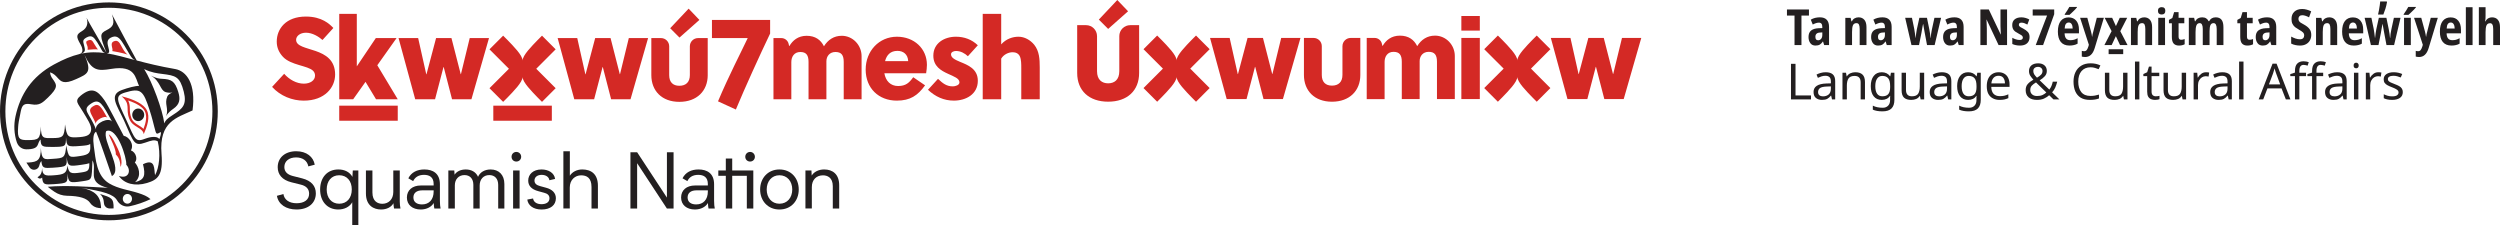 <?xml version="1.0" encoding="UTF-8"?>
<svg width="552.15pt" height="49.777pt" version="1.1" viewBox="0 0 552.15 49.777" xmlns="http://www.w3.org/2000/svg" xmlns:xlink="http://www.w3.org/1999/xlink">
 <defs>
  <g id="glyph-10-0">
   <path d="m3.375 0h-1.531v-6.516h-1.672v-1.344h4.859v1.344h-1.656z"/>
  </g>
  <g id="glyph-10-1">
   <path d="m2.891-6.125c0.656 0 1.148 0.18 1.484 0.531 0.344 0.355 0.516 0.887 0.516 1.594v4h-1.078l-0.25-0.797h-0.031c-0.211 0.312-0.434 0.543-0.672 0.688-0.242 0.145-0.562 0.219-0.969 0.219-0.5 0-0.883-0.18-1.141-0.547-0.262-0.363-0.391-0.812-0.391-1.344 0-0.633 0.188-1.109 0.562-1.422 0.383-0.312 0.938-0.484 1.656-0.516l0.828-0.031v-0.25c0-0.633-0.25-0.953-0.75-0.953-0.199 0-0.414 0.039-0.641 0.109-0.23 0.074-0.469 0.18-0.719 0.312l-0.438-1.078c0.582-0.344 1.258-0.516 2.031-0.516zm0.516 3.328-0.484 0.031c-0.367 0.012-0.633 0.102-0.797 0.266-0.168 0.156-0.25 0.383-0.25 0.672 0 0.273 0.051 0.469 0.156 0.594 0.113 0.117 0.266 0.172 0.453 0.172 0.258 0 0.477-0.102 0.656-0.312 0.176-0.207 0.266-0.5 0.266-0.875z"/>
  </g>
  <g id="glyph-10-3">
   <path d="m3.609-6.125c0.539 0 0.969 0.184 1.281 0.547 0.312 0.367 0.469 0.906 0.469 1.625v3.953h-1.5v-3.547c0-0.426-0.055-0.75-0.156-0.969-0.105-0.219-0.293-0.328-0.562-0.328-0.367 0-0.621 0.156-0.766 0.469-0.137 0.305-0.203 0.805-0.203 1.5v2.875h-1.484v-6.016h1.172l0.172 0.766h0.094c0.145-0.289 0.348-0.508 0.609-0.656 0.258-0.145 0.551-0.219 0.875-0.219z"/>
  </g>
  <g id="glyph-10-4">
   <path d="m4.906 0-0.516-2.75c-0.031-0.156-0.07-0.352-0.109-0.594-0.043-0.238-0.086-0.473-0.125-0.703-0.043-0.238-0.074-0.438-0.094-0.594h-0.031c-0.031 0.156-0.074 0.359-0.125 0.609-0.043 0.242-0.086 0.48-0.125 0.719-0.031 0.23-0.062 0.418-0.094 0.562l-0.547 2.75h-1.672l-1.391-6.016h1.5l0.5 2.422c0.062 0.305 0.113 0.637 0.156 1 0.051 0.367 0.094 0.699 0.125 1h0.031c0.02-0.258 0.055-0.562 0.109-0.906 0.051-0.352 0.102-0.676 0.156-0.969l0.562-2.547h1.672l0.531 2.578c0.051 0.273 0.102 0.586 0.156 0.938 0.051 0.344 0.086 0.648 0.109 0.906h0.047c0.008-0.238 0.035-0.531 0.078-0.875 0.051-0.344 0.109-0.664 0.172-0.969l0.562-2.578h1.469l-1.422 6.016z"/>
  </g>
  <g id="glyph-10-5">
   <path d="m6.688 0h-1.875l-2.641-5.625h-0.031c0.02 0.398 0.035 0.758 0.047 1.078 0.02 0.324 0.031 0.621 0.031 0.891v3.656h-1.422v-7.859h1.859l2.625 5.516h0.031c-0.012-0.352-0.027-0.691-0.047-1.016-0.012-0.32-0.023-0.613-0.031-0.875v-3.625h1.453z"/>
  </g>
  <g id="glyph-10-6">
   <path d="m4.188-1.766c0 0.605-0.188 1.07-0.562 1.391-0.367 0.324-0.887 0.484-1.562 0.484-0.324 0-0.625-0.031-0.906-0.094-0.273-0.051-0.531-0.133-0.781-0.25v-1.375c0.227 0.137 0.488 0.25 0.781 0.344 0.289 0.094 0.566 0.141 0.828 0.141 0.477 0 0.719-0.176 0.719-0.531 0-0.094-0.027-0.18-0.078-0.266-0.043-0.094-0.137-0.188-0.281-0.281-0.137-0.102-0.355-0.227-0.656-0.375-0.438-0.207-0.773-0.453-1-0.734-0.219-0.281-0.328-0.656-0.328-1.125 0-0.531 0.176-0.941 0.531-1.234 0.363-0.301 0.859-0.453 1.484-0.453 0.312 0 0.609 0.043 0.891 0.125 0.289 0.074 0.578 0.188 0.859 0.344l-0.422 1.125c-0.211-0.113-0.422-0.211-0.641-0.297-0.211-0.082-0.422-0.125-0.641-0.125-0.398 0-0.594 0.152-0.594 0.453 0 0.105 0.02 0.199 0.062 0.281 0.051 0.074 0.145 0.156 0.281 0.25 0.145 0.086 0.359 0.199 0.641 0.344 0.414 0.219 0.75 0.465 1 0.734 0.25 0.273 0.375 0.648 0.375 1.125z"/>
  </g>
  <g id="glyph-10-7">
   <path d="m1.031 0 2.5-6.516h-3.172v-1.344h4.75v1.047l-2.453 6.812z"/>
  </g>
  <g id="glyph-10-8">
   <path d="m2.812-6.109c0.719 0 1.273 0.246 1.672 0.734 0.395 0.48 0.594 1.137 0.594 1.969v0.812h-3.172c0.02 1.012 0.438 1.516 1.25 1.516 0.289 0 0.562-0.031 0.812-0.094 0.258-0.07 0.531-0.188 0.812-0.344v1.203c-0.25 0.148-0.523 0.25-0.812 0.312-0.281 0.07-0.609 0.109-0.984 0.109-0.844 0-1.484-0.266-1.922-0.797-0.43-0.539-0.641-1.301-0.641-2.281 0-1.031 0.207-1.812 0.625-2.344 0.414-0.531 1.004-0.797 1.766-0.797zm0.016 1.125c-0.262 0-0.477 0.105-0.641 0.312-0.156 0.211-0.246 0.547-0.266 1.016h1.766c0-0.395-0.074-0.711-0.219-0.953-0.148-0.25-0.359-0.375-0.641-0.375zm1.812-3.438v0.094c-0.105 0.137-0.258 0.309-0.453 0.516-0.199 0.199-0.406 0.402-0.625 0.609-0.219 0.211-0.414 0.387-0.578 0.531h-1.047v-0.141c0.188-0.258 0.367-0.531 0.547-0.812 0.176-0.281 0.332-0.547 0.469-0.797z"/>
  </g>
  <g id="glyph-10-9">
   <path d="m0.016-6.016h1.594l0.828 3.062c0.051 0.18 0.094 0.367 0.125 0.562 0.039 0.199 0.07 0.383 0.094 0.547h0.031c0.02-0.164 0.047-0.336 0.078-0.516 0.039-0.176 0.094-0.375 0.156-0.594l0.781-3.062h1.562l-2.016 6.656c-0.211 0.695-0.492 1.203-0.844 1.516-0.344 0.32-0.773 0.484-1.281 0.484-0.148 0-0.277-0.012-0.391-0.031-0.117-0.012-0.23-0.031-0.344-0.062v-1.266c0.07 0.02 0.148 0.035 0.234 0.047 0.094 0.02 0.18 0.031 0.266 0.031 0.258 0 0.453-0.086 0.578-0.25 0.133-0.156 0.266-0.434 0.391-0.828l0.094-0.344z"/>
  </g>
  <g id="glyph-10-10">
   <path d="m1.672-3.078-1.531-2.938h1.656l0.828 1.828 0.844-1.828h1.641l-1.516 2.953 1.594 3.062h-1.656l-0.922-1.969-0.922 1.969h-1.609z"/>
  </g>
  <g id="glyph-10-11">
   <path d="m1.438-8.375c0.539 0 0.812 0.273 0.812 0.812 0 0.273-0.074 0.477-0.219 0.609-0.137 0.137-0.336 0.203-0.594 0.203-0.25 0-0.449-0.066-0.594-0.203-0.148-0.133-0.219-0.336-0.219-0.609 0-0.281 0.07-0.484 0.219-0.609 0.145-0.133 0.344-0.203 0.594-0.203zm0.75 2.359v6.016h-1.5v-6.016z"/>
  </g>
  <g id="glyph-10-12">
   <path d="m2.859-1.172c0.25 0 0.508-0.051 0.781-0.156v1.156c-0.168 0.086-0.355 0.152-0.562 0.203-0.211 0.051-0.438 0.078-0.688 0.078-0.523 0-0.918-0.148-1.188-0.453-0.262-0.301-0.391-0.789-0.391-1.469v-3h-0.641v-0.75l0.75-0.422 0.391-1.297h0.984v1.266h1.266v1.203h-1.266v2.953c0 0.461 0.188 0.688 0.562 0.688z"/>
  </g>
  <g id="glyph-10-13">
   <path d="m6.641-6.125c0.562 0 0.984 0.18 1.266 0.531 0.281 0.355 0.422 0.902 0.422 1.641v3.953h-1.484v-3.531c0-0.875-0.23-1.312-0.688-1.312-0.336 0-0.57 0.152-0.703 0.453-0.125 0.305-0.188 0.758-0.188 1.359v3.031h-1.5v-3.547c0-0.863-0.227-1.297-0.672-1.297-0.355 0-0.602 0.172-0.734 0.516-0.125 0.336-0.188 0.824-0.188 1.469v2.859h-1.484v-6.016h1.172l0.172 0.766h0.094c0.133-0.289 0.332-0.508 0.594-0.656 0.258-0.145 0.562-0.219 0.906-0.219 0.375 0 0.676 0.078 0.906 0.234 0.238 0.156 0.414 0.367 0.531 0.625h0.109c0.289-0.57 0.781-0.859 1.469-0.859z"/>
  </g>
  <g id="glyph-10-14">
   <path d="m4.828-2.266c0 0.469-0.105 0.887-0.312 1.25-0.199 0.355-0.484 0.633-0.859 0.828-0.367 0.195-0.805 0.297-1.312 0.297-0.355 0-0.695-0.039-1.016-0.109-0.324-0.062-0.637-0.172-0.938-0.328v-1.547c0.32 0.18 0.648 0.324 0.984 0.438 0.332 0.105 0.648 0.156 0.953 0.156 0.32 0 0.555-0.078 0.703-0.234 0.156-0.164 0.234-0.375 0.234-0.625 0-0.258-0.09-0.477-0.266-0.656-0.18-0.176-0.492-0.391-0.938-0.641-0.281-0.156-0.547-0.328-0.797-0.516-0.242-0.195-0.434-0.438-0.578-0.719-0.148-0.281-0.219-0.633-0.219-1.062-0.012-0.688 0.191-1.227 0.609-1.625 0.426-0.406 1.008-0.609 1.75-0.609 0.344 0 0.676 0.047 1 0.141 0.332 0.086 0.66 0.211 0.984 0.375l-0.469 1.328c-0.281-0.156-0.547-0.27-0.797-0.344-0.242-0.082-0.477-0.125-0.703-0.125-0.273 0-0.48 0.074-0.625 0.219-0.148 0.148-0.219 0.336-0.219 0.562 0 0.18 0.035 0.336 0.109 0.469 0.07 0.137 0.195 0.266 0.375 0.391 0.188 0.117 0.43 0.258 0.734 0.422 0.52 0.281 0.914 0.594 1.188 0.938 0.281 0.344 0.422 0.789 0.422 1.328z"/>
  </g>
  <g id="glyph-10-15">
   <path d="m2.812-6.109c0.719 0 1.273 0.246 1.672 0.734 0.395 0.48 0.594 1.137 0.594 1.969v0.812h-3.172c0.02 1.012 0.438 1.516 1.25 1.516 0.289 0 0.562-0.031 0.812-0.094 0.258-0.07 0.531-0.188 0.812-0.344v1.203c-0.25 0.148-0.523 0.25-0.812 0.312-0.281 0.07-0.609 0.109-0.984 0.109-0.844 0-1.484-0.266-1.922-0.797-0.43-0.539-0.641-1.301-0.641-2.281 0-1.031 0.207-1.812 0.625-2.344 0.414-0.531 1.004-0.797 1.766-0.797zm0.016 1.125c-0.262 0-0.477 0.105-0.641 0.312-0.156 0.211-0.246 0.547-0.266 1.016h1.766c0-0.395-0.074-0.711-0.219-0.953-0.148-0.25-0.359-0.375-0.641-0.375z"/>
  </g>
  <g id="glyph-10-16">
   <path d="m2.188 0h-1.5v-6.016h1.5zm1.125-8.422v0.094c-0.105 0.137-0.258 0.309-0.453 0.516-0.199 0.199-0.406 0.402-0.625 0.609-0.219 0.211-0.414 0.387-0.578 0.531h-1.047v-0.141c0.188-0.258 0.367-0.531 0.547-0.812 0.176-0.281 0.332-0.547 0.469-0.797z"/>
  </g>
  <g id="glyph-10-17">
   <path d="m2.172 0h-1.484v-8.359h1.484z"/>
  </g>
  <g id="glyph-10-18">
   <path d="m2.172-8.359v1.812c0 0.242-0.008 0.477-0.016 0.703-0.012 0.23-0.039 0.43-0.078 0.594h0.094c0.133-0.289 0.328-0.508 0.578-0.656 0.25-0.145 0.531-0.219 0.844-0.219 0.562 0 0.992 0.184 1.297 0.547 0.312 0.367 0.469 0.906 0.469 1.625v3.953h-1.5v-3.547c0-0.438-0.059-0.758-0.172-0.969-0.105-0.207-0.277-0.312-0.516-0.312-0.387 0-0.652 0.164-0.797 0.484-0.137 0.324-0.203 0.812-0.203 1.469v2.875h-1.484v-8.359z"/>
  </g>
  <g id="glyph-11-0">
   <path d="m1.594 0.922v1.078h-3.219v-1.078z"/>
  </g>
  <g id="glyph-11-1">
   <path d="m1.047-7.859 0.062 0.125c-0.086 0.5-0.199 0.984-0.344 1.453-0.148 0.469-0.305 0.906-0.469 1.312h-1.172c0.074-0.281 0.141-0.598 0.203-0.953 0.062-0.352 0.121-0.703 0.172-1.047 0.043-0.344 0.078-0.641 0.109-0.891z"/>
  </g>
  <g id="glyph-12-0">
   <path d="m1.062 0v-7.859h1v6.984h3.422v0.875z"/>
  </g>
  <g id="glyph-12-1">
   <path d="m3.172-6c0.719 0 1.25 0.164 1.594 0.484 0.344 0.312 0.516 0.812 0.516 1.5v4.016h-0.703l-0.188-0.844h-0.047c-0.262 0.324-0.531 0.562-0.812 0.719s-0.672 0.234-1.172 0.234c-0.531 0-0.977-0.141-1.328-0.422-0.355-0.281-0.531-0.723-0.531-1.328 0-0.582 0.227-1.031 0.688-1.344 0.469-0.32 1.18-0.5 2.141-0.531l1-0.031v-0.359c0-0.488-0.105-0.828-0.312-1.016-0.211-0.195-0.512-0.297-0.906-0.297-0.305 0-0.594 0.047-0.875 0.141s-0.543 0.199-0.781 0.312l-0.297-0.719c0.258-0.145 0.562-0.266 0.906-0.359 0.352-0.102 0.723-0.156 1.109-0.156zm1.156 3.125-0.875 0.031c-0.73 0.023-1.242 0.137-1.531 0.344-0.281 0.211-0.422 0.5-0.422 0.875 0 0.324 0.098 0.562 0.297 0.719 0.207 0.156 0.469 0.234 0.781 0.234 0.5 0 0.914-0.133 1.25-0.406 0.332-0.281 0.5-0.707 0.5-1.281z"/>
  </g>
  <g id="glyph-12-2">
   <path d="m3.766-6c0.707 0 1.238 0.172 1.594 0.516 0.363 0.344 0.547 0.891 0.547 1.641v3.844h-0.953v-3.766c0-0.945-0.445-1.422-1.328-1.422-0.648 0-1.094 0.184-1.344 0.547-0.25 0.367-0.375 0.891-0.375 1.578v3.062h-0.969v-5.891h0.781l0.141 0.797h0.047c0.195-0.312 0.461-0.539 0.797-0.688 0.344-0.145 0.695-0.219 1.062-0.219z"/>
  </g>
  <g id="glyph-12-3">
   <path d="m3.031-6c0.383 0 0.734 0.074 1.047 0.219 0.312 0.148 0.578 0.371 0.797 0.672h0.047l0.141-0.781h0.766v5.984c0 0.844-0.215 1.477-0.641 1.906-0.43 0.426-1.094 0.641-2 0.641-0.867 0-1.574-0.125-2.125-0.375v-0.891c0.582 0.312 1.312 0.469 2.188 0.469 0.5 0 0.895-0.152 1.188-0.453 0.289-0.293 0.438-0.699 0.438-1.219v-0.234-0.375c0.008-0.164 0.02-0.281 0.031-0.344h-0.047c-0.398 0.594-1.008 0.891-1.828 0.891-0.762 0-1.355-0.266-1.781-0.797-0.43-0.539-0.641-1.289-0.641-2.25 0-0.938 0.211-1.68 0.641-2.234 0.426-0.551 1.02-0.828 1.781-0.828zm0.125 0.812c-0.492 0-0.871 0.199-1.141 0.594-0.273 0.387-0.406 0.945-0.406 1.672 0 0.719 0.129 1.273 0.391 1.656 0.258 0.387 0.648 0.578 1.172 0.578 0.594 0 1.023-0.156 1.297-0.469 0.281-0.32 0.422-0.836 0.422-1.547v-0.234c0-0.801-0.141-1.375-0.422-1.719-0.281-0.352-0.719-0.531-1.312-0.531z"/>
  </g>
  <g id="glyph-12-4">
   <path d="m5.859-5.891v5.891h-0.781l-0.156-0.781h-0.031c-0.199 0.312-0.465 0.543-0.797 0.688-0.336 0.133-0.695 0.203-1.078 0.203-0.711 0-1.246-0.164-1.609-0.5-0.355-0.344-0.531-0.891-0.531-1.641v-3.859h0.969v3.797c0 0.938 0.438 1.406 1.312 1.406 0.656 0 1.109-0.18 1.359-0.547 0.25-0.375 0.375-0.906 0.375-1.594v-3.062z"/>
  </g>
  <g id="glyph-12-5">
   <path d="m3.219-6c0.488 0 0.914 0.109 1.281 0.328 0.375 0.219 0.656 0.531 0.844 0.938 0.195 0.398 0.297 0.859 0.297 1.391v0.578h-4.031c0.008 0.668 0.176 1.18 0.5 1.531 0.332 0.344 0.789 0.516 1.375 0.516 0.375 0 0.707-0.031 1-0.094 0.289-0.07 0.586-0.176 0.891-0.312v0.844c-0.305 0.137-0.602 0.234-0.891 0.297-0.293 0.062-0.641 0.094-1.047 0.094-0.562 0-1.059-0.113-1.484-0.344-0.43-0.227-0.762-0.562-1-1-0.23-0.445-0.344-1.004-0.344-1.672 0-0.645 0.102-1.195 0.312-1.656 0.219-0.469 0.523-0.82 0.922-1.062 0.395-0.25 0.852-0.375 1.375-0.375zm-0.016 0.781c-0.461 0-0.824 0.152-1.094 0.453-0.273 0.293-0.434 0.703-0.484 1.234h3c0-0.5-0.117-0.906-0.344-1.219-0.23-0.312-0.59-0.469-1.078-0.469z"/>
  </g>
  <g id="glyph-12-7">
   <path d="m3.344-7.969c0.582 0 1.047 0.152 1.391 0.453 0.344 0.293 0.516 0.703 0.516 1.234 0 0.461-0.152 0.852-0.453 1.172-0.293 0.324-0.668 0.621-1.125 0.891l2.125 2.047c0.188-0.227 0.344-0.488 0.469-0.781 0.125-0.301 0.223-0.625 0.297-0.969h0.984c-0.117 0.469-0.262 0.906-0.438 1.312-0.18 0.398-0.406 0.746-0.688 1.047l1.609 1.562h-1.312l-0.953-0.922c-0.344 0.305-0.73 0.555-1.156 0.75-0.43 0.188-0.945 0.281-1.547 0.281-0.773 0-1.383-0.188-1.828-0.562-0.438-0.375-0.656-0.906-0.656-1.594 0-0.551 0.148-1 0.453-1.344 0.312-0.352 0.727-0.676 1.25-0.969-0.242-0.258-0.465-0.539-0.672-0.844-0.199-0.301-0.297-0.656-0.297-1.062 0-0.531 0.176-0.945 0.531-1.25 0.363-0.301 0.863-0.453 1.5-0.453zm-0.031 0.781c-0.312 0-0.57 0.086-0.766 0.25-0.188 0.156-0.281 0.383-0.281 0.672 0 0.262 0.066 0.508 0.203 0.734 0.145 0.219 0.348 0.465 0.609 0.734 0.438-0.25 0.75-0.484 0.938-0.703s0.281-0.477 0.281-0.781c0-0.258-0.09-0.473-0.266-0.641-0.18-0.176-0.418-0.266-0.719-0.266zm-0.453 3.438c-0.398 0.23-0.711 0.469-0.938 0.719-0.219 0.242-0.328 0.559-0.328 0.953 0 0.406 0.133 0.73 0.406 0.969 0.27 0.242 0.633 0.359 1.094 0.359 0.469 0 0.867-0.07 1.203-0.219 0.332-0.156 0.613-0.344 0.844-0.562z"/>
  </g>
  <g id="glyph-12-8">
   <path d="m4.438-7.094c-0.844 0-1.512 0.281-2 0.844-0.48 0.562-0.719 1.34-0.719 2.328 0 0.969 0.223 1.742 0.672 2.312 0.445 0.562 1.125 0.844 2.031 0.844 0.332 0 0.656-0.023 0.969-0.078 0.312-0.062 0.613-0.133 0.906-0.219v0.859c-0.293 0.105-0.594 0.184-0.906 0.234s-0.684 0.078-1.109 0.078c-0.805 0-1.477-0.16-2.016-0.484-0.531-0.332-0.934-0.801-1.203-1.406-0.262-0.613-0.391-1.332-0.391-2.156 0-0.789 0.145-1.488 0.438-2.094 0.289-0.602 0.719-1.078 1.281-1.422s1.242-0.516 2.047-0.516c0.832 0 1.555 0.156 2.172 0.469l-0.391 0.828c-0.242-0.102-0.512-0.195-0.812-0.281-0.293-0.094-0.617-0.141-0.969-0.141z"/>
  </g>
  <g id="glyph-12-9">
   <path d="m1.906 0h-0.969v-8.359h0.969z"/>
  </g>
  <g id="glyph-12-10">
   <path d="m2.906-0.688c0.145 0 0.297-0.008 0.453-0.031 0.156-0.02 0.281-0.047 0.375-0.078v0.734c-0.105 0.055-0.258 0.094-0.453 0.125-0.188 0.031-0.371 0.047-0.547 0.047-0.305 0-0.586-0.055-0.844-0.156-0.262-0.102-0.477-0.285-0.641-0.547-0.156-0.27-0.234-0.645-0.234-1.125v-3.422h-0.844v-0.469l0.844-0.391 0.391-1.25h0.578v1.359h1.703v0.75h-1.703v3.406c0 0.355 0.082 0.621 0.25 0.797 0.176 0.168 0.398 0.25 0.672 0.25z"/>
  </g>
  <g id="glyph-12-11">
   <path d="m3.688-6c0.102 0 0.219 0.008 0.344 0.016 0.125 0.012 0.238 0.027 0.344 0.047l-0.125 0.891c-0.094-0.02-0.199-0.035-0.312-0.047-0.117-0.02-0.219-0.031-0.312-0.031-0.305 0-0.59 0.086-0.859 0.25-0.262 0.168-0.469 0.402-0.625 0.703-0.156 0.293-0.234 0.637-0.234 1.031v3.141h-0.969v-5.891h0.797l0.109 1.078h0.031c0.188-0.32 0.43-0.598 0.734-0.828 0.301-0.238 0.66-0.359 1.078-0.359z"/>
  </g>
  <g id="glyph-12-12">
   <path d="m6 0-0.953-2.438h-3.109l-0.938 2.438h-1l3.062-7.891h0.891l3.062 7.891zm-1.25-3.312-0.875-2.375c-0.023-0.062-0.059-0.164-0.109-0.312-0.055-0.156-0.105-0.316-0.156-0.484-0.043-0.164-0.078-0.289-0.109-0.375-0.062 0.23-0.125 0.453-0.188 0.672-0.062 0.211-0.117 0.375-0.156 0.5l-0.891 2.375z"/>
  </g>
  <g id="glyph-12-13">
   <path d="m1.438-8.109c0.145 0 0.27 0.055 0.375 0.156 0.113 0.094 0.172 0.25 0.172 0.469 0 0.211-0.059 0.367-0.172 0.469-0.105 0.094-0.23 0.141-0.375 0.141-0.168 0-0.309-0.047-0.422-0.141-0.105-0.102-0.156-0.258-0.156-0.469 0-0.219 0.051-0.375 0.156-0.469 0.113-0.102 0.254-0.156 0.422-0.156zm0.469 2.219v5.891h-0.969v-5.891z"/>
  </g>
  <g id="glyph-12-14">
   <path d="m4.781-1.625c0 0.574-0.215 1.008-0.641 1.297-0.43 0.293-1 0.438-1.719 0.438-0.418 0-0.777-0.039-1.078-0.109-0.293-0.062-0.547-0.148-0.766-0.266v-0.875c0.227 0.117 0.508 0.227 0.844 0.328 0.332 0.094 0.672 0.141 1.016 0.141 0.488 0 0.844-0.078 1.062-0.234 0.227-0.156 0.344-0.367 0.344-0.641 0-0.145-0.043-0.273-0.125-0.391-0.086-0.113-0.23-0.227-0.438-0.344-0.211-0.125-0.508-0.258-0.891-0.406-0.387-0.145-0.715-0.289-0.984-0.438-0.273-0.145-0.48-0.316-0.625-0.516-0.148-0.207-0.219-0.473-0.219-0.797 0-0.5 0.203-0.883 0.609-1.156 0.406-0.27 0.938-0.406 1.594-0.406 0.363 0 0.703 0.039 1.016 0.109 0.312 0.074 0.602 0.168 0.875 0.281l-0.328 0.766c-0.25-0.102-0.512-0.191-0.781-0.266-0.273-0.07-0.555-0.109-0.844-0.109-0.398 0-0.699 0.07-0.906 0.203-0.211 0.125-0.312 0.297-0.312 0.516 0 0.168 0.047 0.309 0.141 0.422 0.094 0.105 0.25 0.215 0.469 0.328 0.227 0.105 0.531 0.23 0.906 0.375 0.375 0.137 0.691 0.277 0.953 0.422 0.27 0.148 0.473 0.328 0.609 0.547 0.145 0.211 0.219 0.469 0.219 0.781z"/>
  </g>
  <g id="glyph-13-0">
   <path d="m3.656-5.141h-1.484v5.141h-0.969v-5.141h-1.031v-0.453l1.031-0.328v-0.344c0-0.758 0.164-1.305 0.5-1.641 0.332-0.344 0.801-0.516 1.406-0.516 0.227 0 0.441 0.023 0.641 0.062 0.195 0.043 0.363 0.09 0.5 0.141l-0.25 0.766c-0.117-0.039-0.25-0.078-0.406-0.109-0.156-0.039-0.312-0.062-0.469-0.062-0.324 0-0.562 0.109-0.719 0.328s-0.234 0.559-0.234 1.016v0.391h1.484zm3.781 0h-1.484v5.141h-0.969v-5.141h-1.031v-0.453l1.031-0.328v-0.344c0-0.758 0.164-1.305 0.5-1.641 0.332-0.344 0.801-0.516 1.406-0.516 0.227 0 0.441 0.023 0.641 0.062 0.195 0.043 0.363 0.09 0.5 0.141l-0.25 0.766c-0.117-0.039-0.25-0.078-0.406-0.109-0.156-0.039-0.312-0.062-0.469-0.062-0.324 0-0.562 0.109-0.719 0.328s-0.234 0.559-0.234 1.016v0.391h1.484z"/>
  </g>
 </defs>
 <g transform="translate(-36.805 -34.105)">
  <path d="m193.11 50.703v-8.188h-2.133c-1 0-1.812 0.812-1.812 1.816v6.348c0 1.555-0.863 2.371-2.32 2.371-1.43 0-2.242-0.816-2.242-2.348v-6.371c0-1.004-0.812-1.816-1.816-1.816h-2.129v8.188c0 3.457 2.316 5.898 6.188 5.898 3.898 0 6.266-2.441 6.266-5.898zm72.125-6.699c-0.883-1.082-2.168-1.789-3.477-1.789-1.262 0-2.723 0.453-3.828 1.688v-6.738h-4.082v18.863h4.082v-8.973c0.555-0.934 1.637-1.414 2.519-1.414 0.68 0 1.309 0.254 1.609 0.934 0.305 0.684 0.305 1.715 0.305 2.598v6.856h4.078v-7.008c0-1.891-0.098-3.606-1.207-5.016zm-17.305 1.359c1.059 0 1.938 0.504 2.644 1.16l2.191-2.418c-1.309-1.262-2.973-1.891-4.836-1.891-2.547 0-4.988 1.41-4.988 4.184 0 2.344 1.688 3.301 3.25 4.008 1.309 0.605 2.519 1.008 2.519 1.891 0 0.629-0.934 0.883-1.461 0.883-1.387 0-2.219-0.656-3.277-1.664l-2.215 2.418c1.637 1.539 3.527 2.394 5.719 2.394 2.668 0 5.289-1.41 5.289-4.383 0-2.648-2.215-3.481-3.93-4.184-1.082-0.457-1.992-0.883-1.992-1.668 0-0.477 0.582-0.73 1.086-0.73zm-25.207-3.352c-1.734-0.008-3.051 0.883-3.941 2.316-0.691-1.402-1.898-2.316-3.82-2.316-1.902 0-3.086 1.035-3.801 2.246h-0.074l-0.102-0.453c-0.172-0.754-0.84-1.289-1.613-1.289h-1.738v13.512h3.945v-8.219c0-1.184 0.645-2.219 1.977-2.219s1.824 0.715 1.824 2.195v8.242h3.945v-8.391c0-1.109 0.715-2.047 1.996-2.047 1.332 0 1.828 0.715 1.828 2.195v8.242h3.945v-9.52c0-2.434-1.938-4.488-4.371-4.496zm9.555 5.598c0.352-1.336 1.16-2.269 2.746-2.269 1.285 0 2.293 0.754 2.367 2.269zm2.621-5.394c-3.93 0-6.902 3.148-6.902 7.258s2.871 6.856 6.875 6.856c2.949 0 4.609-1.109 6.246-3.379l-2.617-1.789c-0.883 1.211-1.613 1.941-3.352 1.941-1.664 0-2.746-1.133-3.023-2.82h9.223c0.098-0.633 0.176-1.289 0.176-1.84 0-3.606-2.824-6.227-6.625-6.227zm-66.875 13.812 1.867-7.109h0.051l1.836 7.109h4.285l3.879-13.512h-4.258l-1.941 7.965h-0.051l-2.039-7.965h-3.398l-2.117 7.992h-0.051l-1.789-7.992h-4.332l3.676 13.512zm-20.094 0.574 0.957-0.953c1.273-1.324 3.336-3.375 3.336-4.543 0 1.168 2.062 3.215 3.336 4.543l0.953 0.953 3.016-3.016-4.289-4.293 4.289-4.293-3.016-3.019-0.953 0.957c-1.273 1.324-3.336 3.375-3.336 4.543 0-1.168-2.062-3.219-3.336-4.543l-0.957-0.957-3.016 3.019 4.293 4.293-4.293 4.293zm47.453-0.117 3.945 1.809c2.004-4.812 5.285-12.02 7.566-16.777v-3.016h-12.848v4.016h7.898c-1.504 3.199-4.09 8.125-6.562 13.969zm-4.106-17.98-2.379-2.488-4.078 4.324 2.059 2.062zm-45.52 22.266h12.926v-3.328h-12.926zm-12.867-4.742 1.863-7.109h0.051l1.84 7.109h4.281l3.879-13.512h-4.258l-1.938 7.965h-0.051l-2.043-7.965h-3.398l-2.117 7.992h-0.051l-1.789-7.992h-4.332l3.68 13.512zm-8.238 1.414h-12.926v3.328h12.926zm-7.117-5.262 2.32 3.848h4.797l-4.516-7.512 4.254-6h-4.582l-4.199 6.246v-11.598h-3.879v18.863h3.078zm-6.715-1.609c0-6.481-8.617-4.836-8.617-7.668 0-0.816 0.848-1.574 2.191-1.574 1.414 0 2.797 0.867 3.637 1.602l2.398-2.648c-0.82-0.859-2.523-2.523-6.066-2.523-4.398 0-6.438 2.688-6.438 5.539 0 1.379 0.547 2.469 1.367 3.348 1.766 1.891 5.492 1.926 6.66 3.094 0.285 0.285 0.43 0.637 0.43 1.059 0 1.062-1.055 1.781-2.469 1.781-1.641 0-3.25-0.93-4.348-2.18l-2.668 2.891c1.836 2.035 4.484 3.039 6.988 3.039 4.691 0 6.934-2.953 6.934-5.758" fill="#d42925"/>
  <path d="m359.56 40.867h4.078v-3.227h-4.078zm0 15.125h4.078v-13.512h-4.078zm-26.262-11.695v6.348c0 1.555-0.863 2.371-2.316 2.371-1.434 0-2.246-0.816-2.246-2.344v-6.375c0-1-0.812-1.812-1.812-1.812h-2.133v8.188c0 3.453 2.316 5.898 6.191 5.898 3.894 0 6.262-2.445 6.262-5.898v-8.188h-2.133c-1 0-1.812 0.812-1.812 1.812zm20.449-2.32c-1.734-0.008-3.051 0.883-3.941 2.32-0.691-1.41-1.898-2.32-3.824-2.32-1.898 0-3.082 1.035-3.797 2.246h-0.074l-0.102-0.453c-0.172-0.754-0.84-1.289-1.613-1.289h-1.738v13.512h3.949v-8.219c0-1.184 0.637-2.219 1.969-2.219 1.332 0 1.828 0.715 1.828 2.195v8.242h3.945v-8.391c0-1.109 0.715-2.047 1.996-2.047 1.332 0 1.828 0.715 1.828 2.195v8.242h3.941v-9.52c0-2.434-1.934-4.488-4.367-4.496zm22.465-0.023-0.957 0.953c-1.273 1.328-3.336 3.379-3.336 4.543 0-1.164-2.062-3.219-3.336-4.543l-0.957-0.953-3.016 3.016 4.293 4.293-4.293 4.293 3.016 3.019 0.957-0.957c1.273-1.324 3.336-3.375 3.336-4.543 0 1.168 2.062 3.219 3.336 4.543l0.957 0.957 3.012-3.019-4.289-4.293 4.289-4.293zm-58.379 8.488h-0.051l-2.043-7.965h-3.398l-2.117 7.988h-0.051l-1.789-7.988h-4.332l3.68 13.508h4.383l1.863-7.106h0.051l1.836 7.106h4.285l3.879-13.508h-4.258zm75.266 0h-0.051l-2.039-7.965h-3.402l-2.117 7.988h-0.047l-1.789-7.988h-4.336l3.68 13.508h4.383l1.863-7.106h0.051l1.84 7.106h4.281l3.883-13.508h-4.262zm-92.141-8.488-0.957 0.953c-1.273 1.328-3.336 3.379-3.336 4.543 0-1.164-2.062-3.219-3.336-4.543l-0.953-0.953-3.016 3.016 4.289 4.293-4.289 4.293 3.016 3.019 0.953-0.957c1.273-1.324 3.336-3.375 3.336-4.543 0 1.168 2.062 3.219 3.336 4.543l0.957 0.957 3.012-3.019-4.289-4.293 4.289-4.293zm-19.406-1.461 4.398-3.898-2.379-2.488-4.078 4.324zm2.461 1.598v7.734c0 1.938-1.121 2.684-2.461 2.684-1.34 0-2.457-0.746-2.457-2.684v-7.734c0-1.344-1.09-2.43-2.43-2.43h-1.953v10.559c0 3.914 2.621 6.344 6.84 6.344s6.84-2.43 6.84-6.344v-10.559h-1.953c-1.34 0-2.426 1.086-2.426 2.43" fill="#d42925"/>
  <g fill="#231f20">
   <path d="m102.23 67.508c2.297 0 3.781 1.242 4.09 2.969l-1.414 0.379c-0.242-1.293-1.297-1.984-2.711-1.984-1.57 0-2.59 0.848-2.59 2.125 0 1.07 0.727 1.676 1.832 1.969l2.106 0.535c2.035 0.52 3.019 1.691 3.019 3.316 0 2.09-1.605 3.559-4.262 3.559-2.297 0-4.008-1.105-4.336-3.023l1.434-0.398c0.191 1.246 1.242 2.039 2.918 2.039 1.672 0 2.762-0.762 2.762-2.106 0-1.09-0.691-1.73-1.828-2.004l-2.09-0.52c-2.07-0.516-3.019-1.746-3.019-3.332 0-2.094 1.621-3.523 4.09-3.523"/>
   <path d="m114.5 75.953c0-1.863-1.055-3.144-2.781-3.144-1.707 0-2.762 1.281-2.762 3.144 0 1.848 1.055 3.144 2.762 3.144 1.727 0 2.781-1.297 2.781-3.144zm1.449-4.199v12.129h-1.348v-5.113c-0.586 1.035-1.758 1.605-3.086 1.605-2.418 0-4.023-1.777-4.008-4.473 0.035-2.609 1.57-4.371 4.039-4.371 1.383 0 2.523 0.586 3.09 1.641l0.086-1.418h1.227"/>
   <path d="m123.84 80.168c-0.07-0.348-0.121-0.777-0.141-1.176-0.48 0.863-1.484 1.383-2.727 1.383-1.586 0-3.348-0.828-3.348-3.543v-5.078h1.434v4.871c0 1.973 1.191 2.488 2.191 2.488 1.363 0 2.418-0.969 2.418-2.59v-4.769h1.43v6.875c0 0.484 0.07 1.156 0.156 1.539h-1.414"/>
   <path d="m132.58 76.145h-2.519c-1.262 0-1.953 0.602-1.953 1.57 0 1.02 0.762 1.539 1.902 1.539 1.551 0 2.57-1.039 2.57-2.867zm0.152 4.023c-0.066-0.258-0.102-0.707-0.137-1.227-0.465 0.812-1.5 1.434-2.863 1.434-1.832 0-3.059-1.02-3.059-2.644 0-1.621 1.211-2.66 3.074-2.66h2.832v-0.344c0-1.504-0.934-2.004-2.125-2.004-1.242 0-2 0.551-2.398 1.383l-1.07-0.621c0.672-1.332 1.949-1.953 3.539-1.953 1.867 0 3.438 0.848 3.438 3.266v3.676c0 0.641 0.066 1.398 0.152 1.695h-1.383"/>
   <path d="m148.2 74.742v5.426h-1.363v-5.215c0-1.383-0.758-2.18-1.969-2.18-1.293 0-2.121 0.953-2.121 2.281v5.113h-1.398v-5.234c0-1.363-0.758-2.16-1.969-2.16-1.293 0-2.121 0.953-2.121 2.266v5.129h-1.434v-8.41h1.312l0.066 0.93c0.484-0.758 1.418-1.156 2.469-1.156 1.262 0 2.262 0.586 2.711 1.625 0.434-1.004 1.449-1.625 2.781-1.625 1.777 0 3.035 1.156 3.035 3.211"/>
   <path d="m150.13 71.754h1.434v8.414h-1.434zm1.434 0m-1.777-3.023c0-0.602 0.449-1.07 1.055-1.07 0.602 0 1.07 0.469 1.07 1.07 0 0.605-0.469 1.055-1.07 1.055-0.605 0-1.055-0.449-1.055-1.055"/>
   <path d="m156.4 79.199c0.883 0 1.762-0.328 1.762-1.312 0-0.707-0.516-1.035-1.176-1.207l-1.273-0.348c-1.574-0.414-2.246-1.242-2.246-2.348 0-1.367 1.086-2.453 2.934-2.453 1.555 0 2.816 0.758 3.004 2.09l-1.258 0.293c-0.105-0.758-0.812-1.191-1.711-1.191-0.984 0-1.586 0.52-1.586 1.262 0 0.672 0.48 1.02 1.258 1.227l1.262 0.344c1.414 0.363 2.207 1.176 2.207 2.332 0 1.504-1.172 2.488-3.156 2.488-1.832 0-2.988-0.898-3.16-2.195l1.277-0.242c0.105 0.762 0.793 1.262 1.863 1.262"/>
   <path d="m168.86 75.125v5.043h-1.414v-4.75c0-2.074-1.09-2.59-2.297-2.59-1.293 0-2.504 0.949-2.504 2.695v4.629h-1.414v-12.645h1.43v5.406c0.52-0.828 1.539-1.383 2.746-1.383 1.934 0 3.453 1 3.453 3.594"/>
   <path d="m185.57 67.73v12.438h-1.469l-6.578-10.02v10.02h-1.48v-12.438h1.48l6.578 10.016v-10.016h1.469"/>
   <path d="m193.14 76.145h-2.523c-1.258 0-1.949 0.602-1.949 1.57 0 1.02 0.758 1.539 1.898 1.539 1.555 0 2.574-1.039 2.574-2.867zm0.152 4.023c-0.066-0.258-0.102-0.707-0.137-1.227-0.469 0.812-1.504 1.434-2.867 1.434-1.828 0-3.055-1.02-3.055-2.644 0-1.621 1.207-2.66 3.074-2.66h2.832v-0.344c0-1.504-0.934-2.004-2.125-2.004-1.242 0-2.004 0.551-2.398 1.383l-1.07-0.621c0.672-1.332 1.949-1.953 3.539-1.953 1.863 0 3.434 0.848 3.434 3.266v3.676c0 0.641 0.07 1.398 0.156 1.695h-1.383"/>
   <path d="m203.53 68.734c0 0.602-0.465 1.051-1.055 1.051-0.605 0-1.07-0.449-1.07-1.051 0-0.605 0.465-1.074 1.07-1.074 0.59 0 1.055 0.469 1.055 1.074zm-0.348 11.434h-1.434v-7.238h-3.227v7.238h-1.414v-7.238h-1.656v-1.172h1.656v-2.644h1.414v2.644h4.66v8.41"/>
   <path d="m208.95 79.098c1.73 0 2.832-1.332 2.832-3.144 0-1.797-1.102-3.144-2.832-3.144-1.707 0-2.812 1.348-2.812 3.144 0 1.812 1.105 3.144 2.812 3.144zm0-7.566c2.574 0 4.266 1.934 4.266 4.422 0 2.504-1.691 4.422-4.266 4.422-2.555 0-4.262-1.918-4.262-4.422 0-2.488 1.707-4.422 4.262-4.422"/>
   <path d="m222.15 75.02v5.148h-1.414v-4.941c0-1.934-1.211-2.398-2.176-2.398-1.414 0-2.453 0.949-2.453 2.59v4.734h-1.414v-8.395h1.328l0.055 1.121c0.5-0.812 1.52-1.348 2.762-1.348 1.848 0 3.312 1.035 3.312 3.488"/>
   <path d="m72.633 51.516c-0.586-0.027-1.352-0.102-2.504-0.719 2.168 1.289 1.969 3.199 3.242 3.644 0.383 0.133 1.102 0.215 1.523 0.07-0.422 0.195-0.969 0.504-1.133 0.883-0.727 1.719 0.391 2.602-0.27 4.387 0.355-0.742 1.211-1.387 1.578-1.637 1.516-1.043 1.566-2.203 1.113-3.707-0.738-2.43-1.531-2.828-3.551-2.922zm2.398 7.941c-1.414 0.91-1.664 1.223-1.938 1.895-0.402-3.012-2.602-9.043-4.445-11.988 1.543 0.773 2.93 0.938 3.969 1.066 2.992 0.371 3.922 0.574 4.777 3.934 0.73 2.891-0.266 3.746-2.363 5.094zm-3.035 5.367c-0.668-0.938-2.707-0.23-2.902-0.16-2.41 0.914-2.328 0.508-4.394-4.062-2.106-4.465-2.594-5.363-0.285-6.059 3.496-1.051 4.016-0.488 5.445 3.918 0.535 1.656 0.812 2.859 1.023 3.672 0.469 1.809 0.406 1.684 1.453 1.125 0.07 0.43-0.148 1.117-0.34 1.566zm-0.945 7.977c-0.262-1.207 0.184-3.848-2.664-2.422 0.617 2.496 0.32 3.461-1.754 3.953 1.602-1.434 0.715-3.508-0.051-4.348 0.641-0.594 0.344-2.199-0.863-2.668 0.789-1.336-0.445-3.043-1.594-3.215-1.074-2-3.441-6.703-4.223-7.82-1.59-2.277-2.848-3.019-5.262-1.066-1.5 1.215-0.586 1.734 0.508 3.609 0.852 1.453 1.918 2.961 1.785 3.949-0.137 1.031-0.699 1.465-2.496 1.613-2.676 0.215-2.867-0.016-3.266-2.797-0.172 2.805-0.445 3.004-2.867 3.012-1.789 0.004-2.504 0.215-2.461-2.59-0.168 2.801-0.445 3.027-2.867 3.035-1.789 0.004-2.402-0.121-2.164-2.918 0.039-0.664 0.148-1.418 0.594-3.5 0.305-1.395 0.742-1.773 2.363-1.48 1.719 0.312 2.434-0.34 3.617-1.484 2.312-2.246 1.934-2.762 1.285-3.797-0.281-0.441-0.766-0.883-0.793-1.789 0.816 0.273 1.254 0.773 1.664 1.23 0.746 0.828 1.395 1.492 4.086 0.266 2.523-1.148 3.562-1.445 1.836-5.359-0.039-0.086-0.078-0.172-0.117-0.262 0.043 0.09 0.082 0.176 0.117 0.262 1.602 3.531 2.938 3.606 5.902 3.109 5.394-0.898 5.328 2.062 6.144 3.754-0.703-0.043-2.473 0.418-3.812 0.918-2.945 1.082-1.012 3.434 0.504 6.742 2.168 4.926 2.219 5.734 4.703 4.859 1.426-0.504 2-0.668 2.738-0.285 0.691 2.875 0.297 5.883-0.594 7.488zm-13.043-10.113c-1.484-3.82-3.277-4.273-1.051-5.727 1.84-1.207 2.457 0.098 4.606 4.016-0.688-1.059-3.828 0.301-3.555 1.711zm-2.621-18.492c-0.156-0.809-0.531-1.234 0.523-1.809 1.18-0.645 1.625-0.059 2.367 1.062 1.121 1.699 0.996 2.195 1.809 2.387-1.816-0.262-3.539-0.27-5.438 0.145 1.277-0.355 0.867-1.09 0.738-1.785zm5.316 0.211c-0.297-1.066-0.219-1.73 0.957-2.148 1.172-0.414 1.84 0.602 2.633 1.934 1.703 2.867 1.633 2.988 2.703 3.273-2.547-0.676-4.644-1.273-6.617-1.582 0.59-0.059 0.676-0.207 0.324-1.477zm4.18 32.539c0.559-0.039 1.043 0.414 1.074 1.004 0.035 0.59-0.391 1.098-0.953 1.133-0.559 0.035-1.043-0.414-1.078-1.004-0.031-0.59 0.395-1.098 0.957-1.133zm10.57-27.598c-3.371-0.582-6.102-1.262-8.445-1.883-0.793-1.41-3.402-6.238-5.5-10.215 0.715 2.074 0.316 2.762-1.18 3.519-1.539 0.781-1.512 1.164 0 4.996-1.836-3.273-3.555-6.09-4.418-7.727 0.402 1.094 0.199 2.211-0.949 2.902-1.312 0.789-1.422 1.152-0.398 2.926 0.66 1.152 0.602 2.008-0.277 2.195 0.008 0 0.016 0 0.023-0.004-1.664 0.406-3.469 1.129-5.59 2.293-4.953 2.715-7.422 6.613-8.488 11.422-0.426 1.93-0.328 3.949 0.305 5.82 0.004 0.008 0.008 0.02 0.012 0.027 0-0.008 0.012 0.012 0.031 0.059 0.332 0.848 1.145 1.41 2.055 1.406h0.023c3.09-0.008 2.211-1.34 3.109-2.168v-0.004c0.039 1.609 0.422 1.648 2.5 1.645 3.09-0.012 3.09-0.078 3.109-2.168 0.188 2.082 0.184 2.191 3.266 1.941 1.09-0.09 1.723-0.148 2.082-0.426 0.117 1.824-0.059 2.34-2.164 2.652-2.656 0.398-2.551 0.41-3.141-2.336-0.195 2.812-0.547 2.797-2.961 2.969-1.785 0.125-2.488 0.383-2.633-2.418 0.02 2.769-0.766 3.09-2.656 3.223-0.195 0.012-0.371 0.02-0.539 0.02 0.23 0.371 0.473 0.734 0.723 1.09 0.562 0.793 1.793 0.602 2.094-0.324 0.117-0.371 0.176-0.766 0.496-1.102v-0.004c0.148 1.602 0.531 1.613 2.606 1.469 3.086-0.219 3.078-0.285 2.957-2.371 0.332 2.062 0.332 2.172 3.387 1.715 0.742-0.109 1.27-0.195 1.637-0.332 0.047 1.676-0.312 1.82-1.805 2.043-2.438 0.363-2.672 0.18-3.043-1.547-0.121 1.75-0.719 2.012-3.062 2.176-1.73 0.121-2.441 0.125-2.531-1.625 0.008 1.051-0.316 1.676-1.008 2.035 0.035 0.039 0.074 0.078 0.109 0.117 0.242 0.258 0.656 0.254 0.891-0.012 0.012-0.008 0.02-0.02 0.027-0.027v-0.004c0.148 1.605 0.531 1.613 2.606 1.469 3.086-0.219 3.078-0.285 2.953-2.371 0.332 2.066 0.332 2.172 3.391 1.715 2.141-0.32 1.98-0.164 2.168-4.598 1.121 2.121-1.457 4.926 3.41 6.066-4.102-0.223-9.277-0.605-13.293-0.234 0.473 0.387 0.961 0.75 1.469 1.094 0.816 0.559 1.777 0.871 2.766 0.891 2.836 0.043 4.422 0.539 5.152 1.605 0.426 0.629 1.133 1.016 1.887 1.094 0.172 0.016 0.34 0.031 0.512 0.047-0.004-0.137-0.012-0.277-0.023-0.426-0.145-2.25-1.383-3.523-4.328-4.07 4.859 0.793 7.098 1.387 7.883 2.773 0.559 0.992 1.676 1.539 2.789 1.297 1.609-0.352 3.148-0.883 4.598-1.57-0.719-0.656-1.582-0.984-2.715-1.355-2.039-0.664-4.394-0.91-6.414-2.117-2.82-1.691-2.977-5.328-3.391-8.195-0.23-1.621-0.129-2.914 0.496-3.234 0.582 1.23 2.363 6.598 3.492 9.809 2.566-1.422-2.258-7.914-1.242-9.945 2.398-0.973 4.566 5.969 4.418 7.438 1.18 1.23 0.527 3.246-1.625 2.473 1.152 1.727 3.547 2.356 6.203 1.559 2.387-0.715 3.586-1.695 3.207-6.43-0.578-7.199 3.414-7.973 6.852-9.594 0.781-5.894-1.312-8.711-3.871-9.152zm1.57 25.527c-4.32 4.32-10.062 6.699-16.168 6.699-6.109 0-11.848-2.379-16.168-6.699s-6.695-10.066-6.695-16.176c0-6.113 2.375-11.855 6.695-16.176 4.32-4.324 10.059-6.703 16.168-6.703 6.106 0 11.848 2.379 16.168 6.703 4.316 4.32 6.695 10.062 6.695 16.176 0 6.109-2.379 11.855-6.695 16.176zm0.836-33.191c-4.543-4.547-10.582-7.047-17.004-7.047-6.426 0-12.465 2.5-17.004 7.047-4.543 4.543-7.047 10.586-7.047 17.016 0 6.426 2.504 12.469 7.047 17.016 4.539 4.543 10.578 7.047 17.004 7.047 6.422 0 12.461-2.504 17.004-7.047 4.543-4.547 7.043-10.59 7.043-17.016 0-6.43-2.5-12.473-7.043-17.016zm-10.609 16.395c-0.727 0.047-1.281 0.707-1.238 1.473 0.047 0.766 0.672 1.348 1.398 1.301 0.727-0.047 1.281-0.707 1.238-1.473-0.047-0.766-0.672-1.348-1.398-1.301zm-8.348 18.863c1.312 1.305 0.434 2.223 1.316 2.926 0.016 0.012 0.031 0.023 0.051 0.035 0.238 0.172 0.531 0.254 0.824 0.25 0.262-0.004 0.602-0.012 0.797-0.02 0.059-2.297-0.508-2.387-2.988-3.191"/>
  </g>
  <g fill="#d42925">
   <path d="m61.605 45.387c0.41 0.055 2.254 0.391 3.406 0.777-0.617-0.383-1.121-1.352-1.41-1.898-0.445-0.852-0.855-1.434-1.73-1-0.879 0.43-0.008 1.625-0.266 2.121"/>
   <path d="m58.43 45.027c-1.188-1.52-1.07-2.406-2.164-2.004-1 0.371 0.133 1.008-0.117 2.074 0.957-0.09 1.781-0.145 2.281-0.07"/>
   <path d="m57.336 57.594c-1.371 0.895-0.227 1.633 0.641 3.859-0.203-0.797 2.16-2.016 2.547-1.293-1.445-2.641-1.949-3.379-3.188-2.566"/>
   <path d="m63.414 70.965c0.582-0.957-0.062-2.957-0.594-4.027-0.535-1.07-1.23-2.769-2.008-3.18 0.195 0.672 1.684 3.246 1.566 4.449 0.508 0.492 0.984 1.211 1.035 2.758"/>
   <path d="m68.5 62.574c-0.305-0.316-0.691-0.551-1.07-0.785-0.66-0.402-1.289-0.781-1.605-1.605-0.324-0.836-0.336-1.445-0.344-2.035-0.008-0.609-0.02-1.195-0.379-1.852 1.922 0.641 3.199 1.449 3.664 2.324 0.586 1.113 0.266 2.562-0.266 3.953zm0.703-4.184c-0.633-1.195-2.484-2.266-5.555-3.027 2.152 1.828 0.805 2.648 1.715 4.996 0.746 1.93 2.93 1.836 3.191 3.367 0.75-1.695 1.477-3.758 0.648-5.336"/>
  </g>
  <g fill="#231f20">
   <use x="431.3" y="44.059" xlink:href="#glyph-10-0"/>
   <use x="435.876" y="44.059" xlink:href="#glyph-10-1"/>
   <use x="441.442" y="44.059" xlink:href="#glyph-10-2"/>
   <use x="443.675" y="44.059" xlink:href="#glyph-10-3"/>
   <use x="449.703" y="44.059" xlink:href="#glyph-10-1"/>
   <use x="455.269" y="44.059" xlink:href="#glyph-10-2"/>
   <use x="457.502" y="44.059" xlink:href="#glyph-10-4"/>
   <use x="465.598" y="44.059" xlink:href="#glyph-10-1"/>
   <use x="471.164" y="44.059" xlink:href="#glyph-10-2"/>
   <use x="473.397" y="44.059" xlink:href="#glyph-10-5"/>
   <use x="480.866" y="44.059" xlink:href="#glyph-10-6"/>
   <use x="485.387" y="44.059" xlink:href="#glyph-10-7"/>
   <use x="490.887" y="44.059" xlink:href="#glyph-10-8"/>
   <use x="496.2" y="44.059" xlink:href="#glyph-10-9"/>
   <use x="501.502" y="44.059" xlink:href="#glyph-10-10"/>
   <use x="504.142" y="44.059" xlink:href="#glyph-11-0"/>
   <use x="506.76" y="44.059" xlink:href="#glyph-10-3"/>
   <use x="512.788" y="44.059" xlink:href="#glyph-10-11"/>
   <use x="515.67" y="44.059" xlink:href="#glyph-10-12"/>
   <use x="519.542" y="44.059" xlink:href="#glyph-10-13"/>
   <use x="528.54" y="44.059" xlink:href="#glyph-10-2"/>
   <use x="530.773" y="44.059" xlink:href="#glyph-10-12"/>
   <use x="534.645" y="44.059" xlink:href="#glyph-10-1"/>
   <use x="540.211" y="44.059" xlink:href="#glyph-10-2"/>
   <use x="542.444" y="44.059" xlink:href="#glyph-10-14"/>
   <use x="547.636" y="44.059" xlink:href="#glyph-10-3"/>
   <use x="553.664" y="44.059" xlink:href="#glyph-10-15"/>
   <use x="562.893" y="42.288" xlink:href="#glyph-11-1"/>
   <use x="558.977" y="44.059" xlink:href="#glyph-10-4"/>
   <use x="567.073" y="44.059" xlink:href="#glyph-10-16"/>
   <use x="569.955" y="44.059" xlink:href="#glyph-10-2"/>
   <use x="569.955" y="44.059" xlink:href="#glyph-10-9"/>
   <use x="575.257" y="44.059" xlink:href="#glyph-10-15"/>
   <use x="580.724" y="44.059" xlink:href="#glyph-10-17"/>
   <use x="583.595" y="44.059" xlink:href="#glyph-10-18"/>
   <use x="431.3" y="56.06" xlink:href="#glyph-12-0"/>
   <use x="436.844" y="56.06" xlink:href="#glyph-12-1"/>
   <use x="442.795" y="56.06" xlink:href="#glyph-12-2"/>
   <use x="449.373" y="56.06" xlink:href="#glyph-12-3"/>
   <use x="455.918" y="56.06" xlink:href="#glyph-12-4"/>
   <use x="462.496" y="56.06" xlink:href="#glyph-12-1"/>
   <use x="468.447" y="56.06" xlink:href="#glyph-12-3"/>
   <use x="474.992" y="56.06" xlink:href="#glyph-12-5"/>
   <use x="480.976" y="56.06" xlink:href="#glyph-12-6"/>
   <use x="483.616" y="56.06" xlink:href="#glyph-12-7"/>
   <use x="491.448" y="56.06" xlink:href="#glyph-12-6"/>
   <use x="494.088" y="56.06" xlink:href="#glyph-12-8"/>
   <use x="500.82" y="56.06" xlink:href="#glyph-12-4"/>
   <use x="507.398" y="56.06" xlink:href="#glyph-12-9"/>
   <use x="510.016" y="56.06" xlink:href="#glyph-12-10"/>
   <use x="513.767" y="56.06" xlink:href="#glyph-12-4"/>
   <use x="520.345" y="56.06" xlink:href="#glyph-12-11"/>
   <use x="524.448" y="56.06" xlink:href="#glyph-12-1"/>
   <use x="530.399" y="56.06" xlink:href="#glyph-12-9"/>
   <use x="533.017" y="56.06" xlink:href="#glyph-12-6"/>
   <use x="535.657" y="56.06" xlink:href="#glyph-12-12"/>
   <use x="542.466" y="56.06" xlink:href="#glyph-13-0"/>
   <use x="546.14" y="56.06" xlink:href="#glyph-12-6"/>
   <use x="549.814" y="56.06" xlink:href="#glyph-12-1"/>
   <use x="555.765" y="56.06" xlink:href="#glyph-12-13"/>
   <use x="558.383" y="56.06" xlink:href="#glyph-12-11"/>
   <use x="562.706" y="56.06" xlink:href="#glyph-12-14"/>
  </g>
 </g>
</svg>
